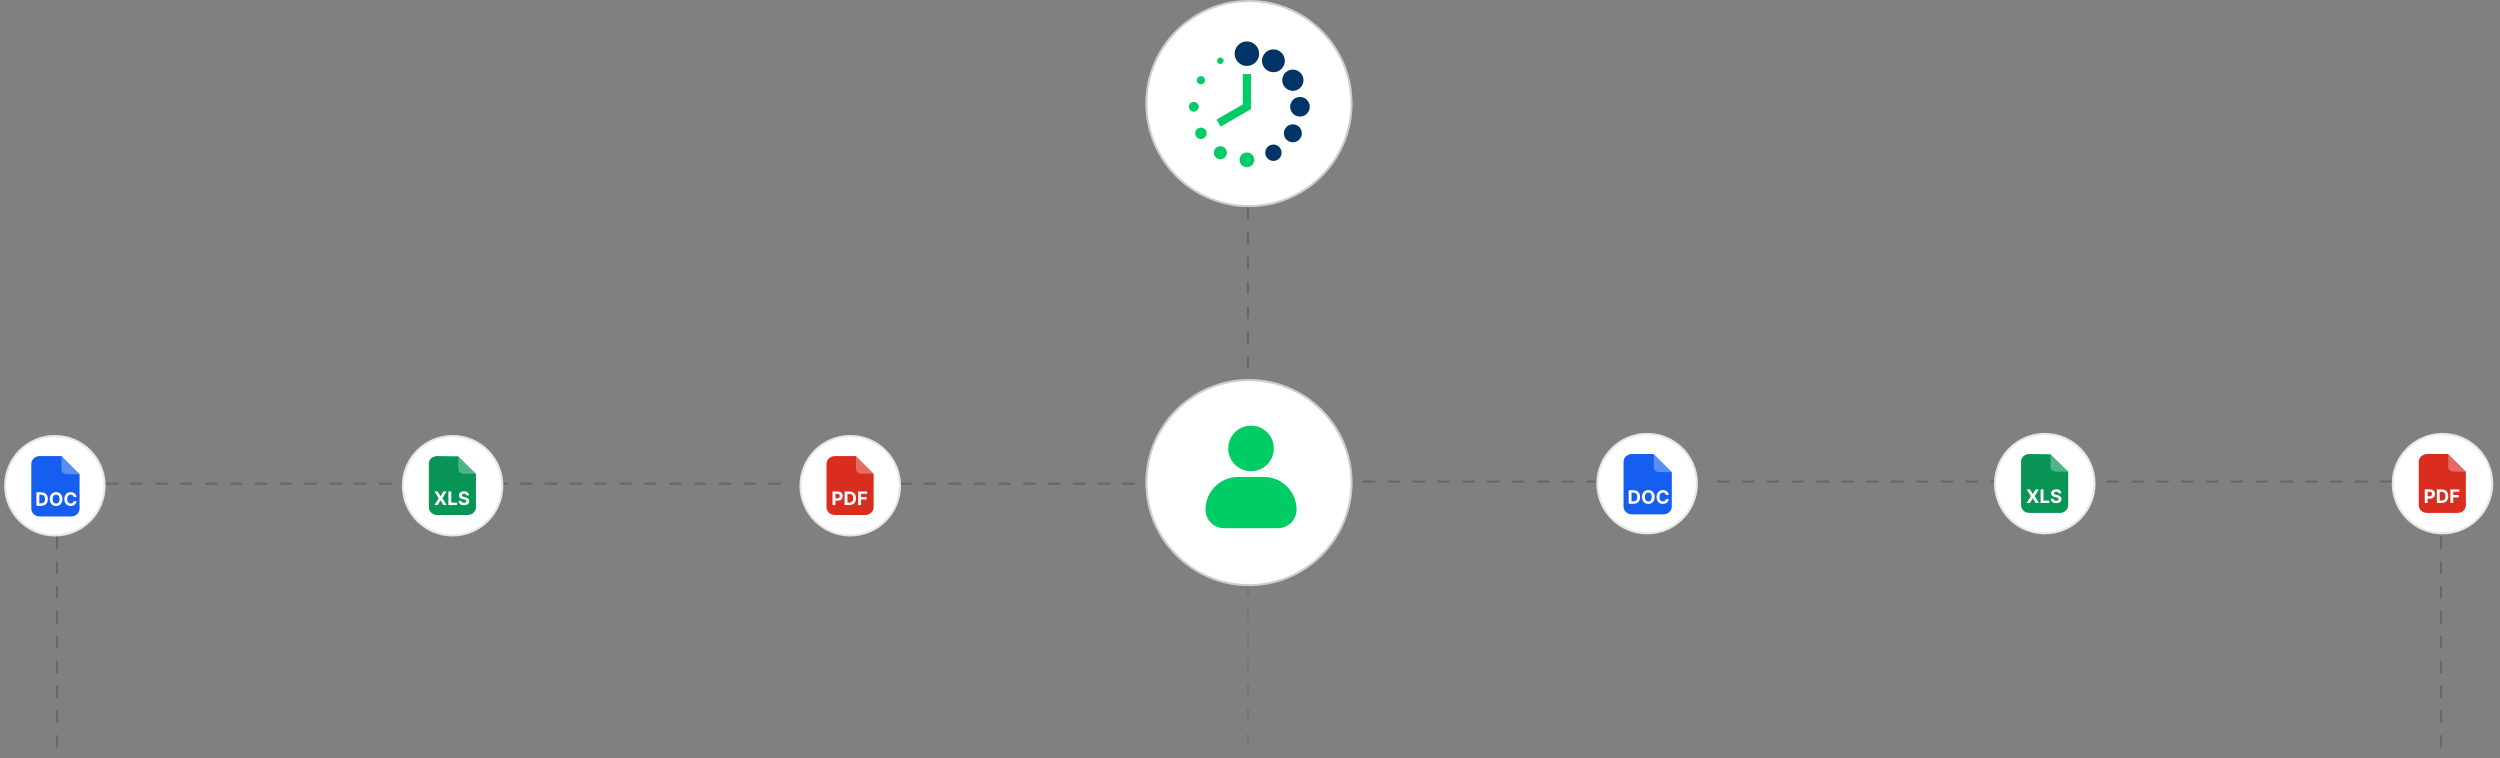 <svg width="1207" height="366" viewBox="0 0 1207 366" fill="none" xmlns="http://www.w3.org/2000/svg">
<rect x="0" y="0" width="1207" height="366" fill="#808080" stroke="none"/>
<g clip-path="url(#clip0_2021_1092)">
<g opacity="0.39">
<line x1="602.5" y1="282" x2="602.5" y2="365" stroke="#09090B" stroke-opacity="0.2" stroke-dasharray="6 6"/>
</g>
<circle cx="50" cy="50" r="50" transform="matrix(-1 0 0 1 653 0)" fill="white"/>
<circle cx="50" cy="50" r="49.5" transform="matrix(-1 0 0 1 653 0)" stroke="#09090B" stroke-opacity="0.2"/>
<path d="M603.967 52.685V35.773H600.023V50.405L587.351 57.725L589.322 61.137L603.967 52.685Z" fill="#00CC66"/>
<path d="M617.573 24.566C614.924 23.045 611.551 23.95 610.034 26.588C608.509 29.226 609.41 32.607 612.052 34.132C614.685 35.649 618.066 34.748 619.591 32.106C621.116 29.468 620.207 26.091 617.573 24.566Z" fill="#003366"/>
<path d="M590.759 71.01C589.249 70.136 587.316 70.652 586.446 72.165C585.58 73.671 586.096 75.604 587.601 76.471C589.111 77.341 591.044 76.825 591.914 75.319C592.785 73.81 592.268 71.88 590.759 71.01Z" fill="#00CC66"/>
<path d="M626.754 43.166C629.211 41.753 630.043 38.615 628.633 36.166C627.208 33.717 624.082 32.877 621.625 34.294C619.176 35.708 618.336 38.846 619.753 41.295C621.17 43.744 624.305 44.584 626.754 43.166Z" fill="#003366"/>
<path d="M578.42 61.969C577.099 62.731 576.645 64.421 577.408 65.738C578.17 67.059 579.86 67.51 581.177 66.747C582.498 65.989 582.949 64.298 582.186 62.981C581.424 61.66 579.737 61.206 578.42 61.969Z" fill="#00CC66"/>
<path d="M627.623 46.812C625.012 46.812 622.895 48.934 622.895 51.545C622.895 54.156 625.012 56.278 627.623 56.278C630.234 56.278 632.36 54.156 632.36 51.545C632.352 48.93 630.234 46.812 627.623 46.812Z" fill="#003366"/>
<path d="M578.729 51.545C578.729 50.24 577.67 49.181 576.364 49.181C575.059 49.181 574 50.24 574 51.545C574 52.85 575.059 53.91 576.364 53.91C577.674 53.909 578.729 52.85 578.729 51.545Z" fill="#00CC66"/>
<path d="M626.361 60.606C624.289 59.408 621.632 60.117 620.438 62.192C619.237 64.264 619.945 66.917 622.025 68.115C624.097 69.312 626.753 68.604 627.947 66.528C629.141 64.453 628.432 61.803 626.361 60.606Z" fill="#003366"/>
<path d="M578.813 40.436C579.753 40.979 580.962 40.656 581.505 39.716C582.048 38.773 581.725 37.567 580.785 37.02C579.842 36.481 578.636 36.801 578.09 37.744C577.547 38.688 577.87 39.893 578.813 40.436Z" fill="#00CC66"/>
<path d="M612.837 70.325C610.958 71.414 610.311 73.829 611.397 75.712C612.483 77.599 614.901 78.242 616.78 77.156C618.667 76.066 619.314 73.656 618.228 71.769C617.134 69.886 614.724 69.239 612.837 70.325Z" fill="#003366"/>
<path d="M589.97 30.712C590.721 30.281 590.983 29.311 590.544 28.56C590.112 27.805 589.146 27.547 588.391 27.982C587.64 28.417 587.378 29.38 587.817 30.134C588.249 30.889 589.215 31.151 589.97 30.712Z" fill="#00CC66"/>
<path d="M601.996 73.625C600.036 73.625 598.445 75.215 598.445 77.175C598.445 79.135 600.036 80.726 601.996 80.726C603.956 80.726 605.546 79.135 605.546 77.175C605.546 75.215 603.956 73.625 601.996 73.625Z" fill="#00CC66"/>
<path d="M607.908 25.915C607.908 29.18 605.261 31.829 601.995 31.829C598.73 31.829 596.081 29.18 596.081 25.915C596.081 22.649 598.73 20 601.995 20C605.261 20 607.908 22.649 607.908 25.915Z" fill="#003366"/>
<circle cx="50" cy="50" r="50" transform="matrix(-1 0 0 1 653 183)" fill="white"/>
<circle cx="50" cy="50" r="49.5" transform="matrix(-1 0 0 1 653 183)" stroke="#09090B" stroke-opacity="0.2"/>
<path d="M617.063 255C621.985 255 626 250.985 626 246.062C626 237.345 618.905 230.25 610.188 230.25H597.813C589.095 230.25 582 237.345 582 246.062C582 250.985 586.015 255 590.938 255H617.063Z" fill="#00CC66"/>
<path d="M593 216.5C593 222.578 597.923 227.5 604 227.5C610.078 227.5 615 222.578 615 216.5C615 210.423 610.078 205.5 604 205.5C597.923 205.5 593 210.423 593 216.5Z" fill="#00CC66"/>
<line x1="602.5" y1="100" x2="602.5" y2="183" stroke="#09090B" stroke-opacity="0.2" stroke-dasharray="6 6"/>
<line x1="410" y1="233.5" x2="553" y2="233.5" stroke="#09090B" stroke-opacity="0.2" stroke-dasharray="6 6"/>
<line x1="239" y1="233.5" x2="382" y2="233.5" stroke="#09090B" stroke-opacity="0.2" stroke-dasharray="6 6"/>
<line x1="51" y1="233.5" x2="194" y2="233.5" stroke="#09090B" stroke-opacity="0.2" stroke-dasharray="6 6"/>
<line x1="27.5" y1="259" x2="27.5" y2="366" stroke="#09090B" stroke-opacity="0.2" stroke-dasharray="6 6"/>
<line y1="-0.5" x2="107" y2="-0.5" transform="matrix(4.37114e-08 1 1 -4.37114e-08 1179 259)" stroke="#09090B" stroke-opacity="0.2" stroke-dasharray="6 6"/>
<line y1="-0.5" x2="143" y2="-0.5" transform="matrix(-1 8.74228e-08 8.74228e-08 1 796 233)" stroke="#09090B" stroke-opacity="0.2" stroke-dasharray="6 6"/>
<line y1="-0.5" x2="143" y2="-0.5" transform="matrix(-1 8.74228e-08 8.74228e-08 1 967 233)" stroke="#09090B" stroke-opacity="0.2" stroke-dasharray="6 6"/>
<line y1="-0.5" x2="143" y2="-0.5" transform="matrix(-1 8.74228e-08 8.74228e-08 1 1155 233)" stroke="#09090B" stroke-opacity="0.2" stroke-dasharray="6 6"/>
<circle cx="24.5" cy="24.5" r="24.5" transform="matrix(-1 0 0 1 51.001 210)" fill="white"/>
<circle cx="24.5" cy="24.5" r="24" transform="matrix(-1 0 0 1 51.001 210)" stroke="#09090B" stroke-opacity="0.1"/>
<g clip-path="url(#clip1_2021_1092)">
<path fill-rule="evenodd" clip-rule="evenodd" d="M19.169 220.198H29.681L38.422 228.94V245.543C38.422 247.639 36.607 249.336 34.372 249.336H19.169C16.927 249.336 15.112 247.639 15.112 245.543V223.992C15.112 221.895 16.926 220.198 19.169 220.198Z" fill="#155EEF"/>
<path d="M19.91 244.224H17.589V237.678H19.929C20.587 237.678 21.154 237.809 21.629 238.071C22.104 238.331 22.47 238.705 22.725 239.193C22.983 239.681 23.112 240.265 23.112 240.945C23.112 241.626 22.983 242.212 22.725 242.702C22.47 243.192 22.102 243.568 21.623 243.831C21.145 244.093 20.575 244.224 19.91 244.224ZM18.973 243.038H19.852C20.261 243.038 20.605 242.965 20.884 242.821C21.166 242.674 21.377 242.447 21.517 242.14C21.66 241.831 21.731 241.432 21.731 240.945C21.731 240.461 21.66 240.066 21.517 239.759C21.377 239.452 21.167 239.226 20.888 239.081C20.609 238.936 20.265 238.864 19.855 238.864H18.973V243.038ZM30.152 240.951C30.152 241.665 30.017 242.272 29.746 242.773C29.478 243.273 29.111 243.656 28.647 243.92C28.184 244.182 27.665 244.313 27.087 244.313C26.506 244.313 25.983 244.181 25.521 243.917C25.059 243.653 24.693 243.27 24.425 242.769C24.156 242.269 24.022 241.663 24.022 240.951C24.022 240.237 24.156 239.63 24.425 239.129C24.693 238.628 25.059 238.247 25.521 237.985C25.983 237.721 26.506 237.589 27.087 237.589C27.665 237.589 28.184 237.721 28.647 237.985C29.111 238.247 29.478 238.628 29.746 239.129C30.017 239.63 30.152 240.237 30.152 240.951ZM28.749 240.951C28.749 240.489 28.68 240.099 28.541 239.781C28.405 239.464 28.212 239.223 27.963 239.059C27.714 238.895 27.422 238.813 27.087 238.813C26.753 238.813 26.461 238.895 26.212 239.059C25.962 239.223 25.768 239.464 25.63 239.781C25.493 240.099 25.425 240.489 25.425 240.951C25.425 241.413 25.493 241.803 25.63 242.121C25.768 242.438 25.962 242.679 26.212 242.843C26.461 243.007 26.753 243.089 27.087 243.089C27.422 243.089 27.714 243.007 27.963 242.843C28.212 242.679 28.405 242.438 28.541 242.121C28.68 241.803 28.749 241.413 28.749 240.951ZM36.953 239.97H35.553C35.527 239.789 35.475 239.628 35.396 239.487C35.317 239.344 35.216 239.223 35.092 239.123C34.969 239.023 34.826 238.946 34.664 238.893C34.504 238.839 34.331 238.813 34.143 238.813C33.804 238.813 33.509 238.897 33.258 239.065C33.007 239.231 32.812 239.474 32.673 239.794C32.535 240.111 32.465 240.497 32.465 240.951C32.465 241.418 32.535 241.81 32.673 242.127C32.814 242.445 33.01 242.684 33.261 242.846C33.513 243.008 33.803 243.089 34.134 243.089C34.319 243.089 34.49 243.065 34.648 243.016C34.808 242.967 34.95 242.895 35.073 242.801C35.197 242.706 35.299 242.589 35.38 242.453C35.463 242.317 35.521 242.161 35.553 241.986L36.953 241.993C36.916 242.293 36.826 242.583 36.681 242.862C36.538 243.139 36.345 243.387 36.102 243.607C35.862 243.824 35.574 243.997 35.239 244.125C34.907 244.25 34.531 244.313 34.111 244.313C33.527 244.313 33.005 244.181 32.545 243.917C32.087 243.653 31.725 243.27 31.459 242.769C31.194 242.269 31.062 241.663 31.062 240.951C31.062 240.237 31.197 239.63 31.465 239.129C31.733 238.628 32.098 238.247 32.558 237.985C33.018 237.721 33.536 237.589 34.111 237.589C34.49 237.589 34.842 237.642 35.166 237.748C35.492 237.855 35.781 238.011 36.032 238.215C36.283 238.418 36.488 238.666 36.646 238.96C36.806 239.254 36.908 239.59 36.953 239.97Z" fill="white"/>
<path d="M29.699 226.142V220.198L38.422 228.94H32.607C29.99 228.94 29.578 227.075 29.699 226.142Z" fill="white" fill-opacity="0.3"/>
</g>
<circle cx="24.5" cy="24.5" r="24.5" transform="matrix(-1 0 0 1 435 210)" fill="white"/>
<circle cx="24.5" cy="24.5" r="24" transform="matrix(-1 0 0 1 435 210)" stroke="#09090B" stroke-opacity="0.1"/>
<g clip-path="url(#clip2_2021_1092)">
<path fill-rule="evenodd" clip-rule="evenodd" d="M403.09 220.198H413.259L421.79 228.729V244.932C421.79 246.978 420.019 248.633 417.837 248.633H403.001C400.812 248.633 399.042 246.978 399.042 244.932V223.9C399.041 221.854 400.901 220.198 403.09 220.198Z" fill="#D92D20"/>
<path d="M413.277 225.999V220.198L421.789 228.729H416.114C413.561 228.729 413.159 226.909 413.277 225.999Z" fill="white" fill-opacity="0.3"/>
<path d="M401.947 243.838V237.292H404.529C405.026 237.292 405.449 237.387 405.798 237.577C406.147 237.764 406.414 238.025 406.597 238.36C406.782 238.692 406.875 239.076 406.875 239.51C406.875 239.945 406.781 240.329 406.594 240.661C406.406 240.993 406.135 241.252 405.779 241.438C405.425 241.623 404.997 241.716 404.494 241.716H402.848V240.607H404.27C404.537 240.607 404.756 240.561 404.929 240.469C405.103 240.376 405.233 240.247 405.319 240.083C405.406 239.916 405.45 239.726 405.45 239.51C405.45 239.293 405.406 239.104 405.319 238.942C405.233 238.778 405.103 238.651 404.929 238.561C404.754 238.47 404.532 238.424 404.264 238.424H403.331V243.838H401.947ZM410.094 243.838H407.774V237.292H410.113C410.772 237.292 411.339 237.423 411.814 237.686C412.289 237.945 412.654 238.319 412.91 238.807C413.168 239.295 413.297 239.879 413.297 240.559C413.297 241.241 413.168 241.827 412.91 242.317C412.654 242.807 412.287 243.183 411.807 243.445C411.33 243.707 410.759 243.838 410.094 243.838ZM409.158 242.652H410.037C410.446 242.652 410.79 242.58 411.069 242.435C411.35 242.288 411.561 242.061 411.702 241.754C411.845 241.445 411.916 241.047 411.916 240.559C411.916 240.075 411.845 239.68 411.702 239.373C411.561 239.066 411.351 238.84 411.072 238.695C410.793 238.551 410.449 238.478 410.04 238.478H409.158V242.652ZM414.322 243.838V237.292H418.656V238.433H415.706V239.993H418.368V241.134H415.706V243.838H414.322Z" fill="white"/>
</g>
<circle cx="24.5" cy="24.5" r="24.5" transform="matrix(-1 0 0 1 1203.73 209)" fill="white"/>
<circle cx="24.5" cy="24.5" r="24" transform="matrix(-1 0 0 1 1203.73 209)" stroke="#09090B" stroke-opacity="0.1"/>
<g clip-path="url(#clip3_2021_1092)">
<path fill-rule="evenodd" clip-rule="evenodd" d="M1171.82 219.198H1181.99L1190.52 227.729V243.932C1190.52 245.978 1188.75 247.633 1186.57 247.633H1171.73C1169.55 247.633 1167.77 245.978 1167.77 243.932V222.9C1167.77 220.854 1169.63 219.198 1171.82 219.198Z" fill="#D92D20"/>
<path d="M1182.01 224.999V219.198L1190.52 227.729H1184.85C1182.29 227.729 1181.89 225.909 1182.01 224.999Z" fill="white" fill-opacity="0.3"/>
<path d="M1170.68 242.838V236.292H1173.26C1173.76 236.292 1174.18 236.387 1174.53 236.577C1174.88 236.764 1175.15 237.025 1175.33 237.36C1175.52 237.692 1175.61 238.076 1175.61 238.51C1175.61 238.945 1175.51 239.329 1175.33 239.661C1175.14 239.993 1174.87 240.252 1174.51 240.438C1174.16 240.623 1173.73 240.716 1173.23 240.716H1171.58V239.607H1173C1173.27 239.607 1173.49 239.561 1173.66 239.469C1173.84 239.376 1173.97 239.247 1174.05 239.083C1174.14 238.916 1174.18 238.726 1174.18 238.51C1174.18 238.293 1174.14 238.104 1174.05 237.942C1173.97 237.778 1173.84 237.651 1173.66 237.561C1173.49 237.47 1173.27 237.424 1173 237.424H1172.06V242.838H1170.68ZM1178.83 242.838H1176.51V236.292H1178.85C1179.5 236.292 1180.07 236.423 1180.55 236.686C1181.02 236.945 1181.39 237.319 1181.64 237.807C1181.9 238.295 1182.03 238.879 1182.03 239.559C1182.03 240.241 1181.9 240.827 1181.64 241.317C1181.39 241.807 1181.02 242.183 1180.54 242.445C1180.06 242.707 1179.49 242.838 1178.83 242.838ZM1177.89 241.652H1178.77C1179.18 241.652 1179.52 241.58 1179.8 241.435C1180.08 241.288 1180.29 241.061 1180.43 240.754C1180.58 240.445 1180.65 240.047 1180.65 239.559C1180.65 239.075 1180.58 238.68 1180.43 238.373C1180.29 238.066 1180.08 237.84 1179.81 237.695C1179.53 237.551 1179.18 237.478 1178.77 237.478H1177.89V241.652ZM1183.05 242.838V236.292H1187.39V237.433H1184.44V238.993H1187.1V240.134H1184.44V242.838H1183.05Z" fill="white"/>
</g>
<circle cx="24.5" cy="24.5" r="24.5" transform="matrix(-1 0 0 1 819.733 209)" fill="white"/>
<circle cx="24.5" cy="24.5" r="24" transform="matrix(-1 0 0 1 819.733 209)" stroke="#09090B" stroke-opacity="0.1"/>
<g clip-path="url(#clip4_2021_1092)">
<path fill-rule="evenodd" clip-rule="evenodd" d="M787.902 219.198H798.413L807.154 227.94V244.543C807.154 246.639 805.34 248.336 803.104 248.336H787.902C785.659 248.336 783.844 246.639 783.844 244.543V222.992C783.844 220.895 785.659 219.198 787.902 219.198Z" fill="#155EEF"/>
<path d="M788.642 243.224H786.322V236.678H788.661C789.32 236.678 789.886 236.809 790.362 237.071C790.837 237.331 791.202 237.705 791.458 238.193C791.716 238.681 791.845 239.265 791.845 239.945C791.845 240.626 791.716 241.212 791.458 241.702C791.202 242.192 790.835 242.568 790.355 242.831C789.878 243.093 789.307 243.224 788.642 243.224ZM787.706 242.038H788.585C788.994 242.038 789.338 241.965 789.617 241.821C789.898 241.674 790.109 241.447 790.25 241.14C790.392 240.831 790.464 240.432 790.464 239.945C790.464 239.461 790.392 239.066 790.25 238.759C790.109 238.452 789.899 238.226 789.62 238.081C789.341 237.936 788.997 237.864 788.588 237.864H787.706V242.038ZM798.885 239.951C798.885 240.665 798.749 241.272 798.479 241.773C798.21 242.273 797.844 242.656 797.379 242.92C796.917 243.182 796.397 243.313 795.82 243.313C795.238 243.313 794.716 243.181 794.254 242.917C793.791 242.653 793.426 242.27 793.157 241.769C792.889 241.269 792.755 240.663 792.755 239.951C792.755 239.237 792.889 238.63 793.157 238.129C793.426 237.628 793.791 237.247 794.254 236.985C794.716 236.721 795.238 236.589 795.82 236.589C796.397 236.589 796.917 236.721 797.379 236.985C797.844 237.247 798.21 237.628 798.479 238.129C798.749 238.63 798.885 239.237 798.885 239.951ZM797.482 239.951C797.482 239.489 797.412 239.099 797.274 238.781C797.137 238.464 796.945 238.223 796.695 238.059C796.446 237.895 796.154 237.813 795.82 237.813C795.485 237.813 795.193 237.895 794.944 238.059C794.695 238.223 794.501 238.464 794.362 238.781C794.226 239.099 794.158 239.489 794.158 239.951C794.158 240.413 794.226 240.803 794.362 241.121C794.501 241.438 794.695 241.679 794.944 241.843C795.193 242.007 795.485 242.089 795.82 242.089C796.154 242.089 796.446 242.007 796.695 241.843C796.945 241.679 797.137 241.438 797.274 241.121C797.412 240.803 797.482 240.413 797.482 239.951ZM805.685 238.97H804.285C804.259 238.789 804.207 238.628 804.128 238.487C804.05 238.344 803.948 238.223 803.825 238.123C803.701 238.023 803.559 237.946 803.397 237.893C803.237 237.839 803.063 237.813 802.876 237.813C802.537 237.813 802.242 237.897 801.99 238.065C801.739 238.231 801.544 238.474 801.405 238.794C801.267 239.111 801.198 239.497 801.198 239.951C801.198 240.418 801.267 240.81 801.405 241.127C801.546 241.445 801.742 241.684 801.994 241.846C802.245 242.008 802.536 242.089 802.866 242.089C803.051 242.089 803.223 242.065 803.381 242.016C803.54 241.967 803.682 241.895 803.806 241.801C803.929 241.706 804.032 241.589 804.112 241.453C804.196 241.317 804.253 241.161 804.285 240.986L805.685 240.993C805.649 241.293 805.558 241.583 805.413 241.862C805.271 242.139 805.078 242.387 804.835 242.607C804.594 242.824 804.306 242.997 803.972 243.125C803.639 243.25 803.263 243.313 802.844 243.313C802.26 243.313 801.738 243.181 801.278 242.917C800.82 242.653 800.457 242.27 800.191 241.769C799.927 241.269 799.795 240.663 799.795 239.951C799.795 239.237 799.929 238.63 800.197 238.129C800.466 237.628 800.83 237.247 801.29 236.985C801.751 236.721 802.268 236.589 802.844 236.589C803.223 236.589 803.574 236.642 803.898 236.748C804.224 236.855 804.513 237.011 804.764 237.215C805.016 237.418 805.22 237.666 805.378 237.96C805.538 238.254 805.64 238.59 805.685 238.97Z" fill="white"/>
<path d="M798.432 225.142V219.198L807.154 227.94H801.339C798.723 227.94 798.311 226.075 798.432 225.142Z" fill="white" fill-opacity="0.3"/>
</g>
<circle cx="24.5" cy="24.5" r="24.5" transform="matrix(-1 0 0 1 243 210)" fill="white"/>
<circle cx="24.5" cy="24.5" r="24" transform="matrix(-1 0 0 1 243 210)" stroke="#09090B" stroke-opacity="0.1"/>
<g clip-path="url(#clip5_2021_1092)">
<path fill-rule="evenodd" clip-rule="evenodd" d="M211.001 220.198L221.259 220.33L229.79 228.729V244.932C229.79 246.978 228.019 248.633 225.837 248.633H211.001C208.812 248.633 207.042 246.978 207.042 244.932V223.9C207.041 221.854 208.812 220.198 211.001 220.198Z" fill="#079455"/>
<path d="M211.345 237.292L212.665 239.523H212.717L214.043 237.292H215.606L213.608 240.565L215.651 243.838H214.059L212.717 241.604H212.665L211.323 243.838H209.738L211.787 240.565L209.776 237.292H211.345ZM216.481 243.838V237.292H217.865V242.697H220.671V243.838H216.481ZM225.139 239.175C225.113 238.917 225.003 238.717 224.81 238.574C224.616 238.431 224.352 238.36 224.02 238.36C223.794 238.36 223.604 238.392 223.448 238.456C223.292 238.518 223.173 238.604 223.09 238.715C223.009 238.825 222.969 238.951 222.969 239.092C222.964 239.209 222.989 239.311 223.042 239.399C223.098 239.486 223.173 239.562 223.269 239.626C223.365 239.687 223.476 239.742 223.601 239.789C223.727 239.833 223.861 239.872 224.004 239.904L224.592 240.044C224.878 240.108 225.14 240.193 225.378 240.3C225.617 240.406 225.824 240.537 225.998 240.693C226.173 240.849 226.308 241.032 226.404 241.243C226.502 241.454 226.552 241.695 226.555 241.968C226.552 242.369 226.45 242.716 226.248 243.01C226.047 243.302 225.758 243.529 225.378 243.691C225.001 243.851 224.546 243.931 224.014 243.931C223.485 243.931 223.025 243.85 222.633 243.688C222.243 243.526 221.938 243.286 221.719 242.969C221.502 242.649 221.388 242.254 221.377 241.783H222.716C222.731 242.002 222.794 242.186 222.905 242.333C223.018 242.477 223.168 242.587 223.355 242.662C223.545 242.734 223.759 242.77 223.998 242.77C224.232 242.77 224.436 242.736 224.608 242.668C224.783 242.6 224.918 242.505 225.014 242.384C225.11 242.262 225.158 242.123 225.158 241.965C225.158 241.818 225.114 241.694 225.027 241.594C224.942 241.494 224.816 241.409 224.65 241.339C224.486 241.268 224.284 241.204 224.046 241.147L223.333 240.968C222.781 240.834 222.345 240.624 222.026 240.338C221.706 240.053 221.547 239.668 221.55 239.184C221.547 238.788 221.653 238.442 221.866 238.146C222.081 237.85 222.376 237.618 222.751 237.452C223.126 237.286 223.552 237.203 224.03 237.203C224.515 237.203 224.939 237.286 225.302 237.452C225.666 237.618 225.949 237.85 226.152 238.146C226.354 238.442 226.459 238.785 226.465 239.175H225.139Z" fill="white"/>
<path d="M221.277 225.999V220.198L229.789 228.729H224.114C221.561 228.729 221.159 226.909 221.277 225.999Z" fill="white" fill-opacity="0.3"/>
</g>
<circle cx="24.5" cy="24.5" r="24.5" transform="matrix(-1 0 0 1 1011.73 209)" fill="white"/>
<circle cx="24.5" cy="24.5" r="24" transform="matrix(-1 0 0 1 1011.73 209)" stroke="#09090B" stroke-opacity="0.1"/>
<g clip-path="url(#clip6_2021_1092)">
<path fill-rule="evenodd" clip-rule="evenodd" d="M979.734 219.198L989.992 219.33L998.523 227.729V243.932C998.523 245.978 996.752 247.633 994.57 247.633H979.734C977.545 247.633 975.774 245.978 975.774 243.932V222.9C975.774 220.854 977.545 219.198 979.734 219.198Z" fill="#079455"/>
<path d="M980.078 236.292L981.398 238.523H981.449L982.776 236.292H984.339L982.341 239.565L984.383 242.838H982.792L981.449 240.604H981.398L980.056 242.838H978.471L980.519 239.565L978.509 236.292H980.078ZM985.214 242.838V236.292H986.598V241.697H989.404V242.838H985.214ZM993.872 238.175C993.846 237.917 993.736 237.717 993.542 237.574C993.349 237.431 993.085 237.36 992.753 237.36C992.527 237.36 992.336 237.392 992.181 237.456C992.025 237.518 991.906 237.604 991.823 237.715C991.742 237.825 991.702 237.951 991.702 238.092C991.697 238.209 991.722 238.311 991.775 238.399C991.83 238.486 991.906 238.562 992.002 238.626C992.098 238.687 992.209 238.742 992.334 238.789C992.46 238.833 992.594 238.872 992.737 238.904L993.325 239.044C993.611 239.108 993.873 239.193 994.111 239.3C994.35 239.406 994.557 239.537 994.731 239.693C994.906 239.849 995.041 240.032 995.137 240.243C995.235 240.454 995.285 240.695 995.287 240.968C995.285 241.369 995.183 241.716 994.981 242.01C994.78 242.302 994.491 242.529 994.111 242.691C993.734 242.851 993.279 242.931 992.747 242.931C992.218 242.931 991.758 242.85 991.366 242.688C990.976 242.526 990.671 242.286 990.452 241.969C990.235 241.649 990.121 241.254 990.11 240.783H991.449C991.464 241.002 991.527 241.186 991.638 241.333C991.751 241.477 991.901 241.587 992.088 241.662C992.278 241.734 992.492 241.77 992.731 241.77C992.965 241.77 993.169 241.736 993.341 241.668C993.516 241.6 993.651 241.505 993.747 241.384C993.843 241.262 993.891 241.123 993.891 240.965C993.891 240.818 993.847 240.694 993.76 240.594C993.675 240.494 993.549 240.409 993.383 240.339C993.219 240.268 993.017 240.204 992.779 240.147L992.066 239.968C991.514 239.834 991.078 239.624 990.759 239.338C990.439 239.053 990.28 238.668 990.282 238.184C990.28 237.788 990.386 237.442 990.599 237.146C990.814 236.85 991.109 236.618 991.484 236.452C991.859 236.286 992.285 236.203 992.763 236.203C993.248 236.203 993.672 236.286 994.035 236.452C994.399 236.618 994.682 236.85 994.885 237.146C995.087 237.442 995.192 237.785 995.198 238.175H993.872Z" fill="white"/>
<path d="M990.01 224.999V219.198L998.522 227.729H992.847C990.294 227.729 989.892 225.909 990.01 224.999Z" fill="white" fill-opacity="0.3"/>
</g>
</g>
<defs>
<clipPath id="clip0_2021_1092">
<rect width="1207" height="366" fill="white"/>
</clipPath>
<clipPath id="clip1_2021_1092">
<rect width="29.138" height="29.138" fill="white" transform="translate(12.198 220.198)"/>
</clipPath>
<clipPath id="clip2_2021_1092">
<rect width="28.435" height="28.435" fill="white" transform="translate(396.198 220.198)"/>
</clipPath>
<clipPath id="clip3_2021_1092">
<rect width="28.435" height="28.435" fill="white" transform="translate(1164.93 219.198)"/>
</clipPath>
<clipPath id="clip4_2021_1092">
<rect width="29.138" height="29.138" fill="white" transform="translate(780.931 219.198)"/>
</clipPath>
<clipPath id="clip5_2021_1092">
<rect width="28.435" height="28.435" fill="white" transform="translate(204.198 220.198)"/>
</clipPath>
<clipPath id="clip6_2021_1092">
<rect width="28.435" height="28.435" fill="white" transform="translate(972.931 219.198)"/>
</clipPath>
</defs>
</svg>
